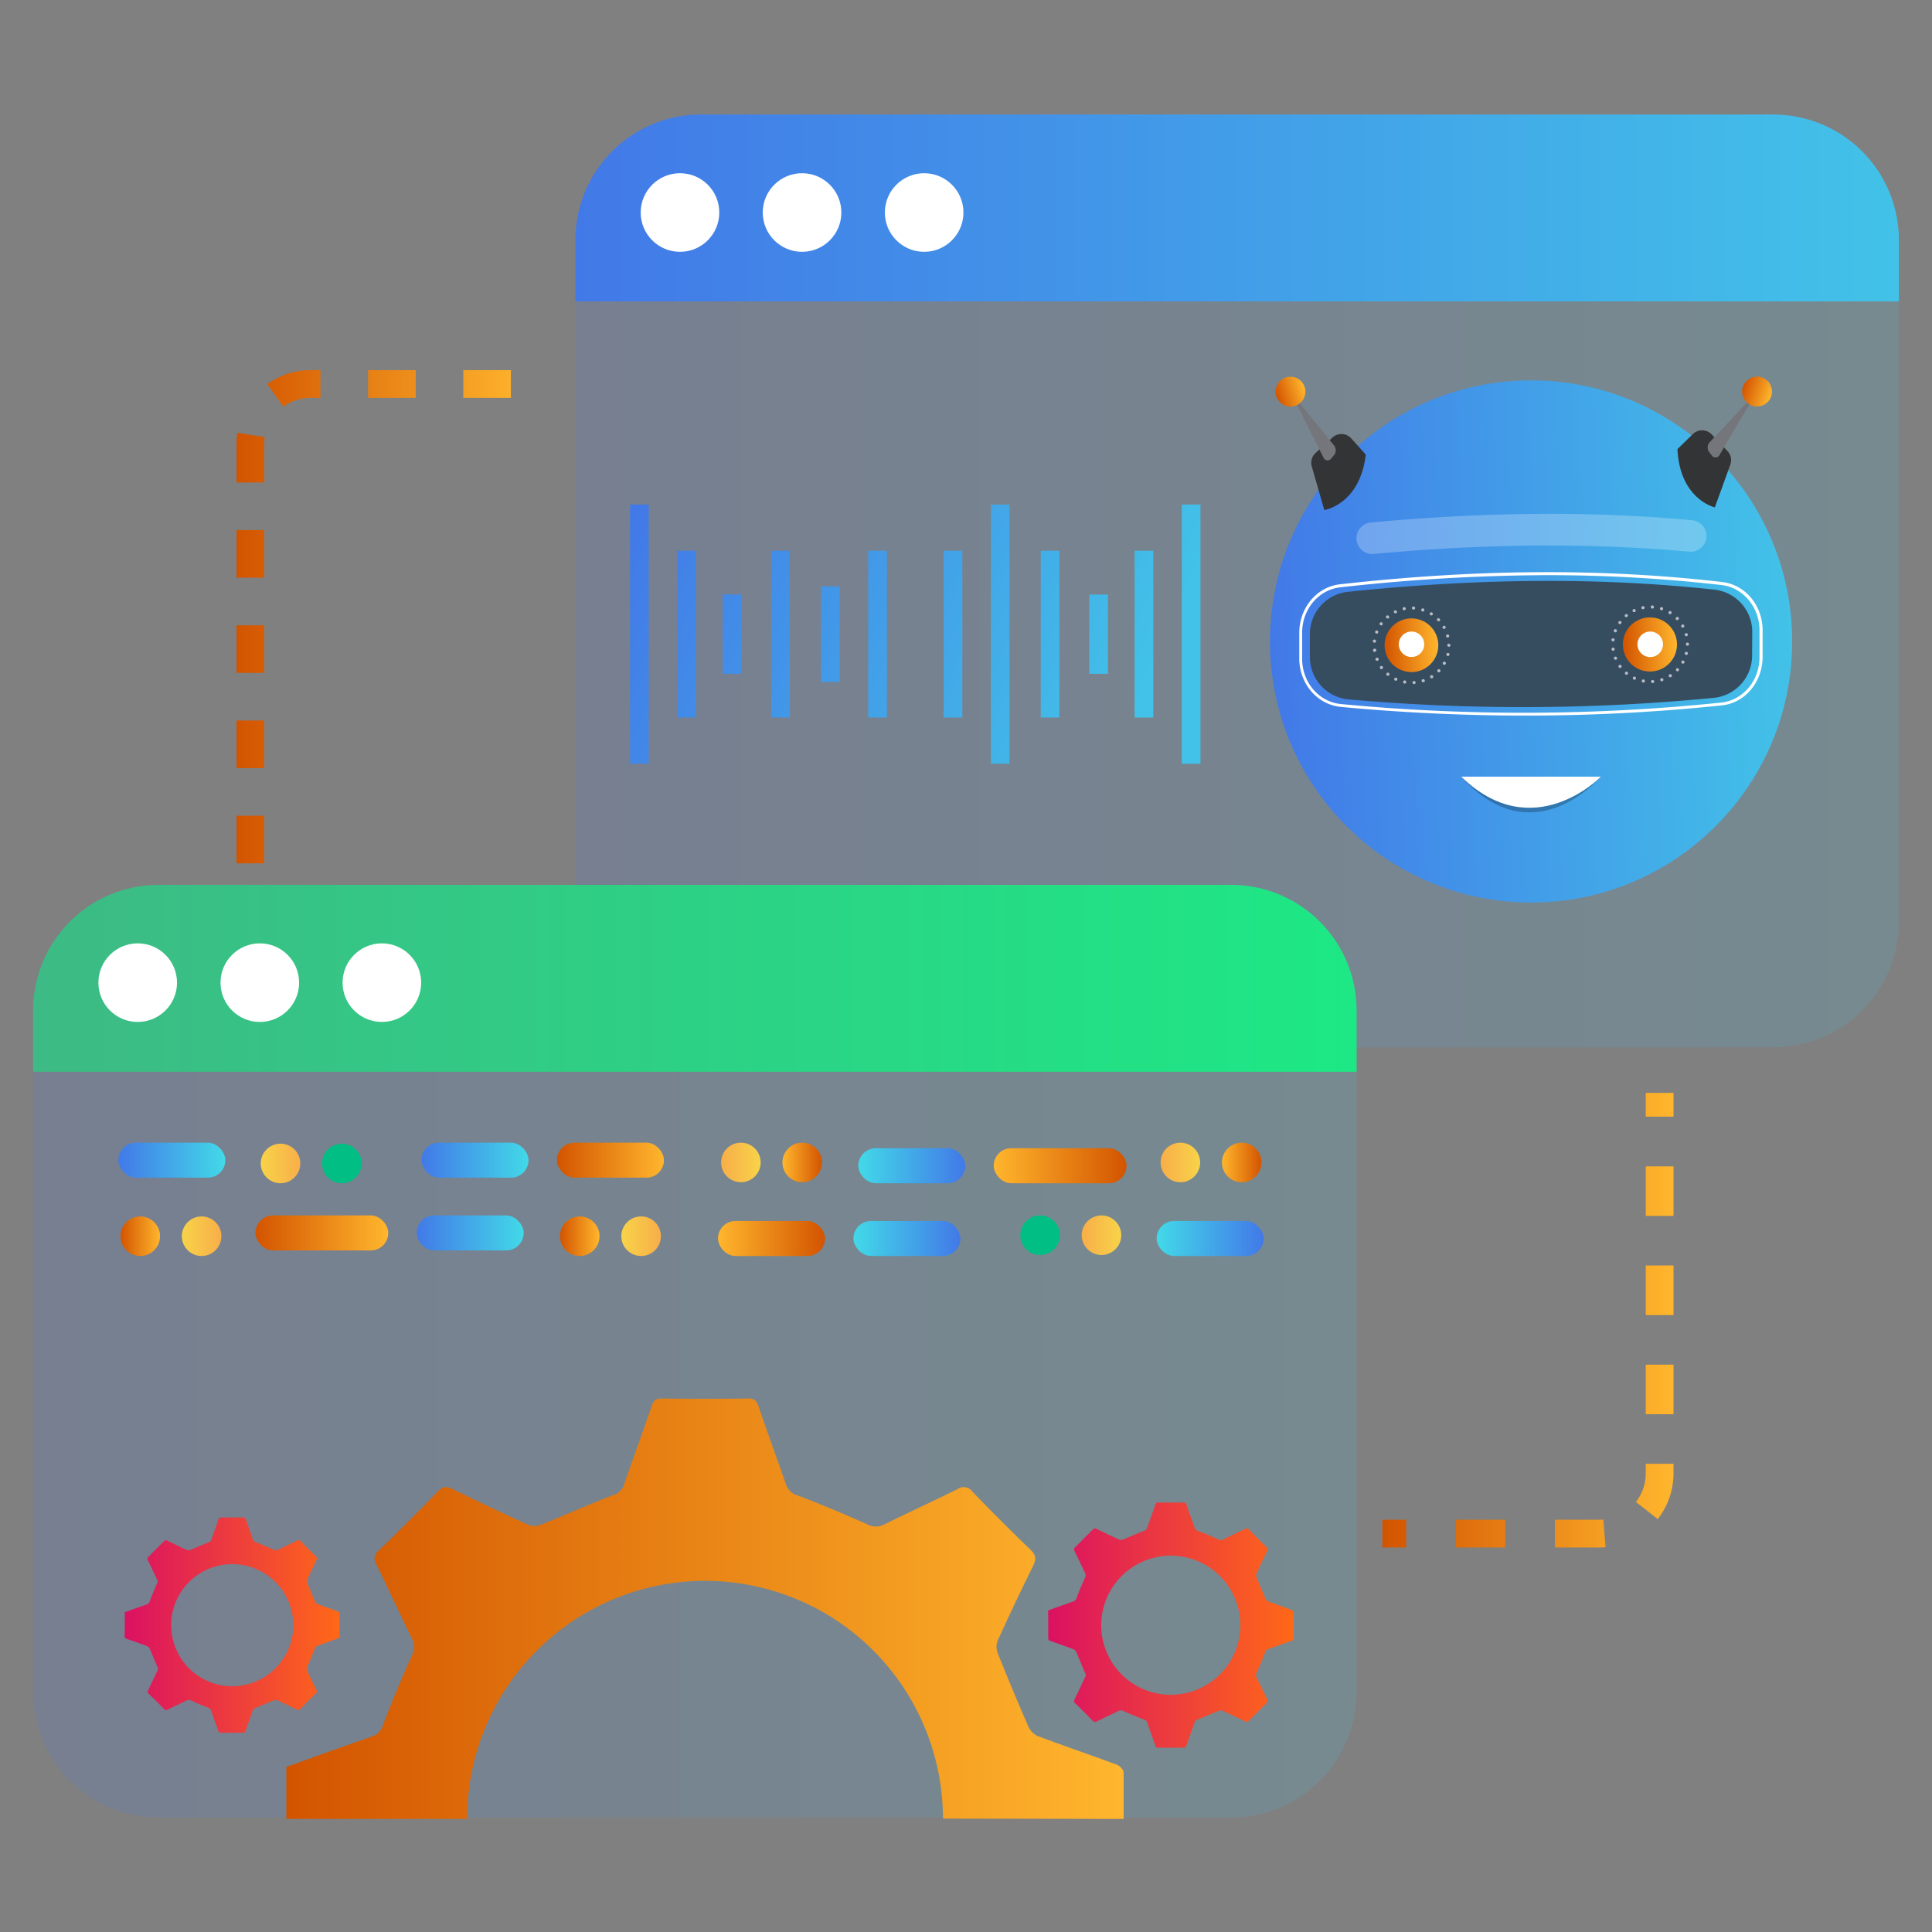 <svg id="Layer_1" data-name="Layer 1" xmlns="http://www.w3.org/2000/svg" xmlns:xlink="http://www.w3.org/1999/xlink" viewBox="0 0 500 500"><rect x="0" y="0" width="500" height="500" fill="#808080" stroke="none"/><defs><style>.cls-1,.cls-4{opacity:0.15;}.cls-1{fill:url(#linear-gradient);}.cls-2{fill:url(#linear-gradient-2);}.cls-17,.cls-3{fill:#fff;}.cls-4{fill:url(#linear-gradient-3);}.cls-5{fill:url(#linear-gradient-4);}.cls-6,.cls-7,.cls-8,.cls-9{fill:none;stroke-miterlimit:10;stroke-width:7.18px;}.cls-6{stroke:url(#linear-gradient-5);}.cls-7{stroke-dasharray:12.83 12.83;stroke:url(#linear-gradient-6);}.cls-8{stroke:url(#linear-gradient-7);}.cls-9{stroke-dasharray:12.32;stroke:url(#linear-gradient-8);}.cls-10{fill:url(#linear-gradient-9);}.cls-11{fill:#364d60;}.cls-12{fill:url(#linear-gradient-10);}.cls-13{fill:url(#linear-gradient-11);}.cls-14{fill:#b9bcc5;}.cls-15{fill:#333435;}.cls-16{fill:#74767b;}.cls-17,.cls-20{opacity:0.25;}.cls-18{fill:url(#linear-gradient-12);}.cls-19{fill:url(#linear-gradient-13);}.cls-21{fill:url(#linear-gradient-14);}.cls-22{fill:url(#linear-gradient-15);}.cls-23{fill:url(#linear-gradient-16);}.cls-24{fill:url(#linear-gradient-17);}.cls-25{fill:url(#linear-gradient-18);}.cls-26{fill:url(#linear-gradient-19);}.cls-27{fill:url(#linear-gradient-20);}.cls-28{fill:url(#linear-gradient-21);}.cls-29{fill:url(#linear-gradient-22);}.cls-30{fill:url(#linear-gradient-23);}.cls-31{fill:url(#linear-gradient-24);}.cls-32{fill:url(#linear-gradient-25);}.cls-33{fill:url(#linear-gradient-26);}.cls-34{fill:url(#linear-gradient-27);}.cls-35{fill:url(#linear-gradient-28);}.cls-36{fill:#00be84;}.cls-37{fill:url(#linear-gradient-29);}.cls-38{fill:url(#linear-gradient-30);}.cls-39{fill:url(#linear-gradient-31);}.cls-40{fill:url(#linear-gradient-32);}.cls-41{fill:url(#linear-gradient-33);}.cls-42{fill:url(#linear-gradient-34);}.cls-43{fill:url(#linear-gradient-35);}.cls-44{fill:url(#linear-gradient-36);}.cls-45{fill:url(#linear-gradient-37);}.cls-46{fill:url(#linear-gradient-38);}.cls-47{fill:url(#linear-gradient-39);}.cls-48{fill:url(#linear-gradient-40);}.cls-49{fill:url(#linear-gradient-41);}.cls-50{fill:url(#linear-gradient-42);}.cls-51{fill:url(#linear-gradient-43);}.cls-52{fill:url(#linear-gradient-44);}.cls-53{fill:url(#linear-gradient-45);}.cls-54{fill:url(#linear-gradient-46);}.cls-55{fill:url(#linear-gradient-47);}.cls-56{fill:url(#linear-gradient-48);}</style><linearGradient id="linear-gradient" x1="148.91" y1="174.54" x2="491.43" y2="174.54" gradientUnits="userSpaceOnUse"><stop offset="0" stop-color="#4279e8"/><stop offset="1" stop-color="#42c2e8"/></linearGradient><linearGradient id="linear-gradient-2" x1="148.91" y1="53.84" x2="491.43" y2="53.84" xlink:href="#linear-gradient"/><linearGradient id="linear-gradient-3" x1="8.57" y1="373.85" x2="351.09" y2="373.85" xlink:href="#linear-gradient"/><linearGradient id="linear-gradient-4" x1="8.57" y1="253.15" x2="351.09" y2="253.15" gradientUnits="userSpaceOnUse"><stop offset="0" stop-color="#3dba85"/><stop offset="1" stop-color="#1de885"/></linearGradient><linearGradient id="linear-gradient-5" x1="357.75" y1="396.9" x2="433.1" y2="396.9" gradientUnits="userSpaceOnUse"><stop offset="0" stop-color="#d35400"/><stop offset="1" stop-color="#ffb62d"/></linearGradient><linearGradient id="linear-gradient-6" x1="357.75" y1="347.95" x2="433.1" y2="347.95" xlink:href="#linear-gradient-5"/><linearGradient id="linear-gradient-7" x1="357.75" y1="285.92" x2="433.1" y2="285.92" xlink:href="#linear-gradient-5"/><linearGradient id="linear-gradient-8" x1="61.19" y1="159.61" x2="137.66" y2="159.61" xlink:href="#linear-gradient-5"/><linearGradient id="linear-gradient-9" x1="328.72" y1="168.73" x2="463.76" y2="163.28" xlink:href="#linear-gradient"/><linearGradient id="linear-gradient-10" x1="369.29" y1="171.31" x2="383.2" y2="171.31" gradientTransform="translate(424.39 -242.16) rotate(73.74)" xlink:href="#linear-gradient-5"/><linearGradient id="linear-gradient-11" x1="431.04" y1="173.54" x2="444.95" y2="173.54" gradientTransform="translate(-17.54 10.99) rotate(-2.31)" xlink:href="#linear-gradient-5"/><linearGradient id="linear-gradient-12" x1="261.77" y1="175.77" x2="269.48" y2="175.77" gradientTransform="translate(26.99 16.4) rotate(-18.02)" xlink:href="#linear-gradient-5"/><linearGradient id="linear-gradient-13" x1="531.78" y1="-29.16" x2="539.5" y2="-29.16" gradientTransform="translate(-63.77 -36.21) rotate(17.97)" xlink:href="#linear-gradient-5"/><linearGradient id="linear-gradient-14" x1="165.94" y1="127.86" x2="292.86" y2="184.89" xlink:href="#linear-gradient"/><linearGradient id="linear-gradient-15" x1="172.28" y1="113.77" x2="299.19" y2="170.8" xlink:href="#linear-gradient"/><linearGradient id="linear-gradient-16" x1="170.16" y1="118.46" x2="297.08" y2="175.5" xlink:href="#linear-gradient"/><linearGradient id="linear-gradient-17" x1="168" y1="123.29" x2="294.91" y2="180.32" xlink:href="#linear-gradient"/><linearGradient id="linear-gradient-18" x1="174.25" y1="109.38" x2="301.16" y2="166.41" xlink:href="#linear-gradient"/><linearGradient id="linear-gradient-19" x1="176.3" y1="104.81" x2="303.21" y2="161.84" xlink:href="#linear-gradient"/><linearGradient id="linear-gradient-20" x1="162.66" y1="135.16" x2="289.58" y2="192.19" gradientTransform="translate(454.23 328.23) rotate(-180)" xlink:href="#linear-gradient"/><linearGradient id="linear-gradient-21" x1="156.33" y1="149.24" x2="283.25" y2="206.27" gradientTransform="translate(378.86 328.23) rotate(-180)" xlink:href="#linear-gradient"/><linearGradient id="linear-gradient-22" x1="158.44" y1="144.55" x2="285.36" y2="201.58" gradientTransform="translate(403.99 328.23) rotate(-180)" xlink:href="#linear-gradient"/><linearGradient id="linear-gradient-23" x1="160.61" y1="139.72" x2="287.53" y2="196.75" gradientTransform="translate(429.8 328.23) rotate(-180)" xlink:href="#linear-gradient"/><linearGradient id="linear-gradient-24" x1="154.36" y1="153.63" x2="281.28" y2="210.66" gradientTransform="translate(355.39 328.23) rotate(-180)" xlink:href="#linear-gradient"/><linearGradient id="linear-gradient-25" x1="152.31" y1="158.2" x2="279.22" y2="215.23" gradientTransform="translate(330.96 328.23) rotate(-180)" xlink:href="#linear-gradient"/><linearGradient id="linear-gradient-26" x1="109.08" y1="300.25" x2="136.78" y2="300.25" gradientUnits="userSpaceOnUse"><stop offset="0" stop-color="#4279e8"/><stop offset="1" stop-color="#42d9e8"/></linearGradient><linearGradient id="linear-gradient-27" x1="30.62" y1="300.25" x2="58.32" y2="300.25" xlink:href="#linear-gradient-26"/><linearGradient id="linear-gradient-28" x1="144.13" y1="300.25" x2="171.83" y2="300.25" xlink:href="#linear-gradient-5"/><linearGradient id="linear-gradient-29" x1="67.48" y1="301.1" x2="77.72" y2="301.1" gradientUnits="userSpaceOnUse"><stop offset="0" stop-color="#f8d349"/><stop offset="1" stop-color="#f8ae49"/></linearGradient><linearGradient id="linear-gradient-30" x1="66.11" y1="319.08" x2="100.48" y2="319.08" xlink:href="#linear-gradient-5"/><linearGradient id="linear-gradient-31" x1="107.83" y1="319.08" x2="135.53" y2="319.08" xlink:href="#linear-gradient-26"/><linearGradient id="linear-gradient-32" x1="47.06" y1="319.93" x2="57.3" y2="319.93" xlink:href="#linear-gradient-29"/><linearGradient id="linear-gradient-33" x1="31.18" y1="319.93" x2="41.42" y2="319.93" xlink:href="#linear-gradient-5"/><linearGradient id="linear-gradient-34" x1="160.8" y1="319.93" x2="171.04" y2="319.93" xlink:href="#linear-gradient-29"/><linearGradient id="linear-gradient-35" x1="144.92" y1="319.93" x2="155.16" y2="319.93" xlink:href="#linear-gradient-5"/><linearGradient id="linear-gradient-36" x1="264.29" y1="300.25" x2="291.99" y2="300.25" gradientTransform="translate(-43.42 20.27)" xlink:href="#linear-gradient-26"/><linearGradient id="linear-gradient-37" x1="185.83" y1="300.25" x2="213.52" y2="300.25" gradientTransform="translate(113.52 20.27)" xlink:href="#linear-gradient-26"/><linearGradient id="linear-gradient-38" x1="299.34" y1="300.25" x2="327.04" y2="300.25" gradientTransform="translate(-113.52 20.27)" xlink:href="#linear-gradient-5"/><linearGradient id="linear-gradient-39" x1="222.69" y1="301.1" x2="232.93" y2="301.1" gradientTransform="translate(512.87 620.77) rotate(180)" xlink:href="#linear-gradient-29"/><linearGradient id="linear-gradient-40" x1="221.31" y1="319.08" x2="255.69" y2="319.08" gradientTransform="translate(35.86 -17.38)" xlink:href="#linear-gradient-5"/><linearGradient id="linear-gradient-41" x1="263.04" y1="319.08" x2="290.74" y2="319.08" gradientTransform="translate(-40.92 -17.38)" xlink:href="#linear-gradient-26"/><linearGradient id="linear-gradient-42" x1="202.27" y1="319.93" x2="212.5" y2="319.93" gradientTransform="translate(512.87 620.77) rotate(180)" xlink:href="#linear-gradient-29"/><linearGradient id="linear-gradient-43" x1="186.39" y1="319.93" x2="196.63" y2="319.93" gradientTransform="translate(512.87 620.77) rotate(180)" xlink:href="#linear-gradient-5"/><linearGradient id="linear-gradient-44" x1="316.01" y1="319.93" x2="326.25" y2="319.93" gradientTransform="translate(512.87 620.77) rotate(180)" xlink:href="#linear-gradient-29"/><linearGradient id="linear-gradient-45" x1="300.13" y1="319.93" x2="310.37" y2="319.93" gradientTransform="translate(512.87 620.77) rotate(180)" xlink:href="#linear-gradient-5"/><linearGradient id="linear-gradient-46" x1="74.1" y1="416.29" x2="290.82" y2="416.29" xlink:href="#linear-gradient-5"/><linearGradient id="linear-gradient-47" x1="271.26" y1="420.59" x2="334.73" y2="420.59" gradientUnits="userSpaceOnUse"><stop offset="0" stop-color="#db1162"/><stop offset="1" stop-color="#ff6817"/></linearGradient><linearGradient id="linear-gradient-48" x1="32.29" y1="420.59" x2="87.92" y2="420.59" xlink:href="#linear-gradient-47"/></defs><path class="cls-1" d="M148.91,78H491.43a0,0,0,0,1,0,0V238.55a32.5,32.5,0,0,1-32.5,32.5H181.41a32.5,32.5,0,0,1-32.5-32.5V78A0,0,0,0,1,148.91,78Z"/><path class="cls-2" d="M181.41,29.64H458.93a32.5,32.5,0,0,1,32.5,32.5V78a0,0,0,0,1,0,0H148.91a0,0,0,0,1,0,0V62.14A32.5,32.5,0,0,1,181.41,29.64Z"/><circle class="cls-3" cx="175.98" cy="55" r="10.17"/><circle class="cls-3" cx="207.57" cy="55" r="10.17"/><circle class="cls-3" cx="239.17" cy="55" r="10.17"/><path class="cls-4" d="M8.57,277.34H351.09a0,0,0,0,1,0,0V437.86a32.5,32.5,0,0,1-32.5,32.5H41.07a32.5,32.5,0,0,1-32.5-32.5V277.34A0,0,0,0,1,8.57,277.34Z"/><path class="cls-5" d="M41.07,229H318.59a32.5,32.5,0,0,1,32.5,32.5v15.88a0,0,0,0,1,0,0H8.57a0,0,0,0,1,0,0V261.45A32.5,32.5,0,0,1,41.07,229Z"/><circle class="cls-3" cx="35.64" cy="254.31" r="10.17"/><circle class="cls-3" cx="67.24" cy="254.31" r="10.17"/><circle class="cls-3" cx="98.83" cy="254.31" r="10.17"/><line class="cls-6" x1="357.75" y1="396.9" x2="363.91" y2="396.9"/><path class="cls-7" d="M376.74,396.9h37.19a15.58,15.58,0,0,0,15.58-15.58V295.41"/><line class="cls-8" x1="429.51" y1="288.99" x2="429.51" y2="282.84"/><path class="cls-9" d="M64.79,223.43V115A15.57,15.57,0,0,1,80.36,99.38h57.3"/><circle class="cls-10" cx="396.24" cy="166.01" r="67.57"/><path class="cls-11" d="M453.44,169.6a11,11,0,0,1-9.87,11A510.93,510.93,0,0,1,349,181a11,11,0,0,1-10-10.89l0-5.95a11,11,0,0,1,9.83-11c31.6-3.28,63.22-4,94.88-.56a11,11,0,0,1,9.77,10.87Z"/><circle class="cls-12" cx="365.3" cy="167.01" r="6.95" transform="translate(115.13 481.25) rotate(-76.05)"/><path class="cls-13" d="M434,166.71a7,7,0,1,1-7-6.92A7,7,0,0,1,434,166.71Z"/><path class="cls-3" d="M430.38,166.73a3.3,3.3,0,1,1-3.31-3.28A3.3,3.3,0,0,1,430.38,166.73Z"/><path class="cls-3" d="M368.59,166.73a3.29,3.29,0,1,1-3.31-3.28A3.29,3.29,0,0,1,368.59,166.73Z"/><path class="cls-14" d="M365.55,176.68a.4.4,0,0,1,.38-.44h0a.41.41,0,0,1,.44.38h0a.41.41,0,0,1-.39.43h0A.4.4,0,0,1,365.55,176.68Zm-2.09.23a.42.42,0,0,1-.33-.48h0a.42.42,0,0,1,.48-.33h0a.42.42,0,0,1,.33.49h0a.4.4,0,0,1-.4.33h-.08Zm4.48-.6a.4.4,0,0,1,.27-.52h0a.41.41,0,0,1,.51.26h0a.4.4,0,0,1-.26.52h0a.27.27,0,0,1-.12,0h0A.41.41,0,0,1,367.94,176.31Zm-6.88-.17a.41.41,0,0,1-.2-.54h0a.41.41,0,0,1,.55-.2h0a.4.4,0,0,1,.19.54h0a.39.39,0,0,1-.37.24h0A.38.38,0,0,1,361.06,176.14Zm9.11-.78a.41.41,0,0,1,.13-.57h0a.41.41,0,0,1,.56.12h0a.43.43,0,0,1-.12.58h0a.46.46,0,0,1-.22.06h0A.42.42,0,0,1,370.17,175.36Zm-11.25-.56a.41.41,0,0,1-.05-.58h0a.42.42,0,0,1,.58-.05h0a.42.42,0,0,1,.05.58h0a.44.44,0,0,1-.32.15h0A.39.39,0,0,1,358.92,174.8Zm13.17-.91a.43.43,0,0,1,0-.59h0a.41.41,0,0,1,.58,0h0a.4.4,0,0,1,0,.58h0a.37.37,0,0,1-.3.12h0A.42.42,0,0,1,372.09,173.89ZM357.18,173a.41.41,0,0,1,.09-.57h0a.42.42,0,0,1,.58.09h0a.41.41,0,0,1-.1.57h0a.38.38,0,0,1-.23.08h0A.42.42,0,0,1,357.18,173Zm16.41-1a.4.4,0,0,1-.16-.55h0a.41.41,0,0,1,.55-.17h0a.41.41,0,0,1,.17.56h0a.41.41,0,0,1-.36.21h0A.37.37,0,0,1,373.59,172ZM356,170.77h0a.41.41,0,0,1,.23-.53h0a.42.42,0,0,1,.54.22h0a.42.42,0,0,1-.23.54h0a.76.76,0,0,1-.16,0h0A.42.42,0,0,1,356,170.77Zm18.62-1a.4.4,0,0,1-.3-.49h0a.42.42,0,0,1,.5-.3h0a.41.41,0,0,1,.3.49h0a.43.43,0,0,1-.4.31h0Zm-19.26-1.43a.41.41,0,0,1,.36-.46h0a.41.41,0,0,1,.46.35h0a.41.41,0,0,1-.36.46h0A.4.4,0,0,1,355.31,168.33ZM374.55,167v0h0v0h0a.42.42,0,0,1,.41-.42h0a.42.42,0,0,1,.41.41h0v0h0v0h0a.41.41,0,0,1-.41.41h0A.42.42,0,0,1,374.55,167Zm0,0Zm-18.89-.67a.42.42,0,0,1-.37-.45h0a.41.41,0,0,1,.46-.36h0a.4.4,0,0,1,.36.45h0a.41.41,0,0,1-.41.37h0Zm18.58-1.63a.41.41,0,0,1,.29-.5h0a.42.42,0,0,1,.51.29h0a.42.42,0,0,1-.3.51h-.1A.41.41,0,0,1,374.24,164.63Zm-18.1-.74a.41.41,0,0,1-.23-.53h0a.41.41,0,0,1,.53-.24h0a.42.42,0,0,1,.23.54h0a.43.43,0,0,1-.38.26h0Zm17.23-1.4h0a.41.41,0,0,1,.16-.56h0a.4.4,0,0,1,.55.15h0a.4.4,0,0,1-.15.56h0a.37.37,0,0,1-.2.05h0A.42.42,0,0,1,373.37,162.49Zm-16.16-.77a.42.42,0,0,1-.1-.58h0a.41.41,0,0,1,.57-.1h0a.42.42,0,0,1,.1.58h0a.42.42,0,0,1-.33.17h0A.4.4,0,0,1,357.21,161.72Zm14.78-1.1h0a.41.41,0,0,1,0-.58h0a.42.42,0,0,1,.59,0h0a.41.41,0,0,1,0,.58h0a.4.4,0,0,1-.28.11h0A.36.36,0,0,1,372,160.62Zm-13.21-.75a.4.4,0,0,1,.05-.58h0a.4.4,0,0,1,.57.05h0a.41.41,0,0,1,0,.58h0a.48.48,0,0,1-.27.09h0A.43.43,0,0,1,358.78,159.87Zm11.41-.71h0a.43.43,0,0,1-.13-.57h0a.42.42,0,0,1,.57-.13h0a.43.43,0,0,1,.14.57h0a.44.44,0,0,1-.35.18h0A.39.39,0,0,1,370.19,159.16Zm-9.44-.69a.42.42,0,0,1,.19-.55h0a.41.41,0,0,1,.55.2h0a.4.4,0,0,1-.19.54h0a.35.35,0,0,1-.17,0h0A.39.39,0,0,1,360.75,158.47Zm7.34-.29h0a.42.42,0,0,1-.27-.51h0a.41.41,0,0,1,.52-.27h0a.41.41,0,0,1,.27.51h0a.42.42,0,0,1-.39.3h0A.31.31,0,0,1,368.09,158.18ZM363,157.6a.39.39,0,0,1,.32-.47h0a.41.41,0,0,1,.49.31h0a.44.44,0,0,1-.33.49h-.08A.41.41,0,0,1,363,157.6Zm2.79.17h0a.42.42,0,0,1-.39-.44h0a.42.42,0,0,1,.44-.38h0a.42.42,0,0,1,.39.43h0a.42.42,0,0,1-.41.39h0Z"/><path class="cls-14" d="M427.3,176.41a.41.41,0,0,1,.38-.44h0a.42.42,0,0,1,.44.39h0a.42.42,0,0,1-.39.43h0A.41.41,0,0,1,427.3,176.41Zm-2.09.24a.42.42,0,0,1-.33-.48h0a.43.43,0,0,1,.49-.33h0a.41.41,0,0,1,.32.48h0a.4.4,0,0,1-.39.34h-.09Zm4.48-.6a.4.4,0,0,1,.27-.52h0a.4.4,0,0,1,.51.26h0a.4.4,0,0,1-.26.52h0a.27.27,0,0,1-.12,0h0A.42.42,0,0,1,429.69,176.05Zm-6.88-.17a.41.41,0,0,1-.2-.54h0a.41.41,0,0,1,.55-.2h0a.4.4,0,0,1,.19.54h0a.39.39,0,0,1-.37.24h0A.38.38,0,0,1,422.81,175.88Zm9.11-.78a.42.42,0,0,1,.13-.57h0a.41.41,0,0,1,.56.12h0a.42.42,0,0,1-.12.57h0a.37.37,0,0,1-.22.06h0A.41.41,0,0,1,431.92,175.1Zm-11.25-.56a.41.41,0,0,1-.05-.58h0a.42.42,0,0,1,.58-.06h0a.42.42,0,0,1,.05.58h0a.41.41,0,0,1-.32.15h0A.43.43,0,0,1,420.67,174.54Zm13.17-.91a.42.42,0,0,1,0-.59h0a.41.41,0,0,1,.57,0h0a.4.4,0,0,1,0,.58h0a.37.37,0,0,1-.29.13h0A.48.48,0,0,1,433.84,173.63Zm-14.91-.92a.41.41,0,0,1,.09-.57h0a.41.41,0,0,1,.58.08h0a.42.42,0,0,1-.1.58h0a.38.38,0,0,1-.23.08h0A.42.42,0,0,1,418.93,172.71Zm16.41-1a.41.41,0,0,1-.16-.56h0a.4.4,0,0,1,.55-.16h0a.41.41,0,0,1,.17.55h0a.41.41,0,0,1-.36.22h0A.37.37,0,0,1,435.34,171.72Zm-17.64-1.21h0a.42.42,0,0,1,.23-.54h0a.42.42,0,0,1,.54.23h0a.42.42,0,0,1-.23.54h0a.76.76,0,0,1-.16,0h0A.43.43,0,0,1,417.7,170.51Zm18.62-1a.4.4,0,0,1-.3-.5h0a.43.43,0,0,1,.5-.3h0a.42.42,0,0,1,.3.5h0a.42.42,0,0,1-.4.3h-.1Zm-19.26-1.43a.42.42,0,0,1,.36-.47h0a.42.42,0,0,1,.46.36h0a.41.41,0,0,1-.36.46h0A.42.42,0,0,1,417.06,168.07Zm19.24-1.36v0h0v0h0a.41.41,0,0,1,.41-.41h0a.42.42,0,0,1,.41.41h0v0h0v0h0a.41.41,0,0,1-.41.41h0A.41.41,0,0,1,436.3,166.71Zm0-.05ZM417.41,166a.42.42,0,0,1-.37-.45h0a.41.41,0,0,1,.46-.36h0a.4.4,0,0,1,.36.45h0a.41.41,0,0,1-.41.37h0ZM436,164.37a.41.41,0,0,1,.29-.5h0a.41.41,0,0,1,.51.29h0a.41.41,0,0,1-.3.5h-.1A.42.42,0,0,1,436,164.37Zm-18.1-.74a.42.42,0,0,1-.23-.54h0a.41.41,0,0,1,.53-.23h0a.4.4,0,0,1,.23.53h0a.42.42,0,0,1-.38.27h0Zm17.23-1.41h0a.4.4,0,0,1,.16-.55h0a.4.4,0,0,1,.56.15h0a.41.41,0,0,1-.16.56h0a.49.49,0,0,1-.2.05h0A.41.41,0,0,1,435.12,162.22ZM419,161.45a.42.42,0,0,1-.1-.58h0a.41.41,0,0,1,.57-.09h0a.41.41,0,0,1,.1.57h0a.4.4,0,0,1-.33.18h0A.43.43,0,0,1,419,161.45Zm14.78-1.09h0a.41.41,0,0,1,0-.58h0a.42.42,0,0,1,.59,0h0a.41.41,0,0,1,0,.58h0a.45.45,0,0,1-.28.11h0A.39.39,0,0,1,433.74,160.36Zm-13.21-.76a.41.41,0,0,1,.05-.58h0a.42.42,0,0,1,.58,0h0a.42.42,0,0,1-.05.58h0a.41.41,0,0,1-.27.1h0A.4.4,0,0,1,420.53,159.6Zm11.41-.71h0a.4.4,0,0,1-.12-.56h0a.41.41,0,0,1,.56-.14h0a.43.43,0,0,1,.14.57h0a.45.45,0,0,1-.35.19h0A.4.4,0,0,1,431.94,158.89Zm-9.44-.68a.43.43,0,0,1,.19-.56h0a.44.44,0,0,1,.56.2h0a.42.42,0,0,1-.2.55h0a.33.33,0,0,1-.17,0h0A.43.43,0,0,1,422.5,158.21Zm7.34-.29h0a.43.43,0,0,1-.27-.52h0a.41.41,0,0,1,.52-.26h0a.41.41,0,0,1,.27.51h0a.41.41,0,0,1-.39.29h0A.3.3,0,0,1,429.84,157.92Zm-5.07-.58a.4.4,0,0,1,.32-.48h0a.43.43,0,0,1,.49.32h0a.44.44,0,0,1-.33.49h-.08A.4.4,0,0,1,424.77,157.34Zm2.79.17h0a.43.43,0,0,1-.39-.44h0a.44.44,0,0,1,.44-.39h0a.44.44,0,0,1,.39.44h0a.43.43,0,0,1-.41.39h0Z"/><path class="cls-15" d="M342.73,132s9.19-1.4,10.73-14.35l-3.75-4.18a3.43,3.43,0,0,0-4.87-.24l-4.36,4a3.41,3.41,0,0,0-1,3.47Z"/><path class="cls-16" d="M335.19,102.86a.21.21,0,0,0-.35.23l7.71,15.41a1.16,1.16,0,0,0,.9.64,1.18,1.18,0,0,0,1-.4l.76-.9a2,2,0,0,0,0-2.6Z"/><path class="cls-15" d="M443.8,131.31s-9.06-2.05-9.68-15.08l4-3.9a3.43,3.43,0,0,1,4.88.11l4.07,4.29a3.45,3.45,0,0,1,.73,3.53Z"/><path class="cls-16" d="M453.73,103,445,117.78a1.18,1.18,0,0,1-1,.6,1.21,1.21,0,0,1-1-.5l-.66-.89a2,2,0,0,1,.16-2.59l10.93-11.63A.22.22,0,0,1,453.73,103Z"/><path class="cls-17" d="M355.13,143.39a4.09,4.09,0,0,1-.39-8.16c29.69-2.76,56.84-3,83-.61a4.09,4.09,0,1,1-.73,8.14c-25.65-2.3-52.31-2.1-81.5.61Z"/><path class="cls-3" d="M396.86,185.19c-16.51.07-33.16-.68-49.84-2.24-6.11-.58-10.75-6-10.77-12.52l0-6.62c0-6.52,4.52-11.93,10.57-12.6,35.7-4,68-4.15,98.84-.59,6,.69,10.48,6,10.5,12.49l0,6.85c0,6.54-4.53,12-10.61,12.6A487.07,487.07,0,0,1,396.86,185.19Zm1.93-36.33A491,491,0,0,0,346.87,152c-5.66.63-9.91,5.71-9.88,11.83l0,6.63c0,6.16,4.35,11.21,10.07,11.75a498,498,0,0,0,98.38-.38c5.68-.6,9.95-5.69,9.92-11.84l0-6.85c0-6-4.25-11.09-9.83-11.73A391.19,391.19,0,0,0,398.79,148.86Z"/><path class="cls-18" d="M337.68,100.29a3.86,3.86,0,1,1-4.77-2.64A3.87,3.87,0,0,1,337.68,100.29Z"/><path class="cls-19" d="M451.1,100a3.86,3.86,0,1,0,4.94-2.3A3.86,3.86,0,0,0,451.1,100Z"/><path class="cls-20" d="M378.17,201h36.14S396.77,221.8,378.17,201Z"/><path class="cls-3" d="M378.17,201h36.14S396.77,219.12,378.17,201Z"/><rect class="cls-21" x="244.22" y="142.53" width="4.83" height="43.17"/><rect class="cls-22" x="281.9" y="153.86" width="4.83" height="20.52"/><rect class="cls-23" x="269.34" y="142.53" width="4.83" height="43.17"/><rect class="cls-24" x="256.43" y="130.58" width="4.83" height="67.07"/><rect class="cls-25" x="293.64" y="142.53" width="4.83" height="43.17"/><rect class="cls-26" x="305.85" y="130.58" width="4.83" height="67.07"/><rect class="cls-27" x="224.7" y="142.53" width="4.83" height="43.17" transform="translate(454.23 328.23) rotate(180)"/><rect class="cls-28" x="187.01" y="153.86" width="4.83" height="20.52" transform="translate(378.86 328.23) rotate(180)"/><rect class="cls-29" x="199.58" y="142.53" width="4.83" height="43.17" transform="translate(403.99 328.23) rotate(180)"/><rect class="cls-30" x="212.49" y="151.73" width="4.83" height="24.76" transform="translate(429.8 328.23) rotate(180)"/><rect class="cls-31" x="175.28" y="142.53" width="4.83" height="43.17" transform="translate(355.39 328.23) rotate(180)"/><rect class="cls-32" x="163.07" y="130.58" width="4.83" height="67.07" transform="translate(330.96 328.23) rotate(180)"/><rect class="cls-33" x="109.08" y="295.72" width="27.7" height="9.06" rx="4.53"/><rect class="cls-34" x="30.62" y="295.72" width="27.7" height="9.06" rx="4.53"/><rect class="cls-35" x="144.13" y="295.72" width="27.7" height="9.06" rx="4.53"/><circle class="cls-36" cx="88.48" cy="301.1" r="5.12"/><circle class="cls-37" cx="72.6" cy="301.1" r="5.12"/><rect class="cls-38" x="66.11" y="314.55" width="34.38" height="9.06" rx="4.53"/><rect class="cls-39" x="107.83" y="314.55" width="27.7" height="9.06" rx="4.53"/><circle class="cls-40" cx="52.18" cy="319.93" r="5.12"/><circle class="cls-41" cx="36.3" cy="319.93" r="5.12"/><circle class="cls-42" cx="165.92" cy="319.93" r="5.12"/><circle class="cls-43" cx="150.04" cy="319.93" r="5.12"/><rect class="cls-44" x="220.88" y="315.99" width="27.7" height="9.06" rx="4.53" transform="translate(469.45 641.04) rotate(-180)"/><rect class="cls-45" x="299.34" y="315.99" width="27.7" height="9.06" rx="4.53" transform="translate(626.38 641.04) rotate(-180)"/><rect class="cls-46" x="185.83" y="315.99" width="27.7" height="9.06" rx="4.53" transform="translate(399.35 641.04) rotate(-180)"/><circle class="cls-36" cx="269.18" cy="319.67" r="5.12"/><circle class="cls-47" cx="285.06" cy="319.67" r="5.12"/><rect class="cls-48" x="257.17" y="297.17" width="34.38" height="9.06" rx="4.53" transform="translate(548.72 603.39) rotate(180)"/><rect class="cls-49" x="222.13" y="297.17" width="27.7" height="9.06" rx="4.53" transform="translate(471.95 603.39) rotate(180)"/><circle class="cls-50" cx="305.48" cy="300.84" r="5.12"/><circle class="cls-51" cx="321.36" cy="300.84" r="5.12"/><circle class="cls-52" cx="191.74" cy="300.84" r="5.12"/><circle class="cls-53" cx="207.61" cy="300.84" r="5.12"/><path class="cls-54" d="M74.1,457.28c7.41-2.65,14.72-5.31,22.07-7.83a4.51,4.51,0,0,0,3-3.15q3.45-9.06,7.46-17.9a4.44,4.44,0,0,0,0-4.31c-3.12-6.37-6.09-12.81-9.21-19.18a2.62,2.62,0,0,1,.56-3.6q7.85-7.6,15.44-15.44c1.22-1.25,2.16-1.25,3.61-.55,6.53,3.18,13.09,6.32,19.7,9.32a4.61,4.61,0,0,0,3.29-.05c6.24-2.5,12.39-5.25,18.66-7.67a4,4,0,0,0,2.8-2.67c2.34-6.78,4.84-13.51,7.15-20.31.51-1.48,1.11-2.05,2.74-2,7.36.09,14.73.08,22.1,0a2.42,2.42,0,0,1,2.8,1.94c2.3,6.79,4.82,13.51,7.14,20.3a4.25,4.25,0,0,0,3,2.81c6,2.32,12,4.78,17.91,7.45a4.72,4.72,0,0,0,4.58.06c6.27-3.12,12.64-6,18.92-9.13a2.75,2.75,0,0,1,3.81.64q7.39,7.67,15.07,15.07c1.49,1.43,1.49,2.51.63,4.25q-4.78,9.65-9.22,19.46a4.65,4.65,0,0,0,.19,3.27q3.75,9.36,7.77,18.62a5.07,5.07,0,0,0,2.43,2.58c6.79,2.56,13.68,4.9,20.49,7.42.76.29,1.79,1.28,1.8,2v12.06l-46.75-.09a61.57,61.57,0,1,0-123.14.09H74.1Z"/><path class="cls-55" d="M271.27,416.77c2.17-.78,4.31-1.56,6.47-2.3a1.28,1.28,0,0,0,.87-.92c.68-1.76,1.4-3.51,2.19-5.24a1.31,1.31,0,0,0,0-1.26c-.91-1.86-1.78-3.75-2.7-5.61a.78.78,0,0,1,.17-1.06c1.53-1.48,3-3,4.52-4.51a.76.76,0,0,1,1.05-.17q2.86,1.41,5.77,2.73a1.33,1.33,0,0,0,1,0c1.83-.73,3.63-1.54,5.46-2.25a1.17,1.17,0,0,0,.82-.78c.69-2,1.42-3.95,2.1-5.94a.7.7,0,0,1,.8-.6c2.15,0,4.31,0,6.46,0a.72.72,0,0,1,.82.57c.68,2,1.42,4,2.1,5.95a1.24,1.24,0,0,0,.87.82c1.77.68,3.52,1.4,5.24,2.18a1.36,1.36,0,0,0,1.34,0c1.84-.91,3.7-1.76,5.54-2.67a.81.81,0,0,1,1.12.19q2.16,2.25,4.41,4.41a.9.9,0,0,1,.18,1.25q-1.39,2.82-2.7,5.69a1.34,1.34,0,0,0,.06,1q1.1,2.75,2.27,5.45a1.53,1.53,0,0,0,.71.75c2,.75,4,1.44,6,2.18.22.08.53.37.53.57,0,2.41,0,4.82,0,7.26-2.12.76-4.21,1.52-6.32,2.24a1.5,1.5,0,0,0-1.05,1q-.94,2.6-2.12,5.1a1.43,1.43,0,0,0,0,1.4c.91,1.84,1.76,3.7,2.67,5.54a.77.77,0,0,1-.18,1.06c-1.52,1.48-3,3-4.51,4.52a.77.77,0,0,1-1.06.15c-1.91-.93-3.83-1.85-5.77-2.73a1.35,1.35,0,0,0-.95,0c-1.83.73-3.63,1.54-5.47,2.25a1.14,1.14,0,0,0-.81.78c-.69,2-1.42,3.95-2.1,5.94-.15.43-.32.6-.8.59q-3.22,0-6.47,0a.71.71,0,0,1-.82-.56c-.67-2-1.41-4-2.09-5.95A1.24,1.24,0,0,0,296,445c-1.79-.69-3.57-1.43-5.31-2.22a1.28,1.28,0,0,0-1.2,0c-1.86.92-3.75,1.78-5.61,2.7a.8.8,0,0,1-1.12-.18c-1.46-1.51-2.94-3-4.46-4.46a.8.8,0,0,1-.17-1.12c.93-1.89,1.8-3.8,2.73-5.69a1.06,1.06,0,0,0,0-1c-.79-1.8-1.52-3.63-2.3-5.44a1.53,1.53,0,0,0-.71-.75c-2-.75-3.94-1.45-5.93-2.13a.74.74,0,0,1-.64-.84C271.29,421.47,271.27,419.14,271.27,416.77ZM303,438.61a18,18,0,1,0-18-17.92A18,18,0,0,0,303,438.61Z"/><path class="cls-56" d="M32.3,417.24c1.9-.68,3.77-1.36,5.66-2a1.16,1.16,0,0,0,.77-.81q.89-2.32,1.91-4.59a1.13,1.13,0,0,0,0-1.11c-.8-1.63-1.56-3.28-2.36-4.91a.68.68,0,0,1,.15-.93q2-2,4-4a.67.67,0,0,1,.92-.14q2.52,1.23,5,2.39a1.19,1.19,0,0,0,.85,0c1.6-.64,3.18-1.35,4.79-2a1,1,0,0,0,.71-.69c.61-1.74,1.25-3.46,1.84-5.2.13-.39.28-.53.7-.53,1.89,0,3.78,0,5.67,0a.62.62,0,0,1,.72.49c.59,1.75,1.24,3.47,1.83,5.21a1.09,1.09,0,0,0,.77.72c1.55.6,3.08,1.23,4.59,1.91a1.21,1.21,0,0,0,1.18,0c1.61-.8,3.24-1.54,4.85-2.34a.7.7,0,0,1,1,.16q1.89,2,3.87,3.87a.78.78,0,0,1,.16,1.09q-1.23,2.47-2.37,5a1.23,1.23,0,0,0,0,.84q1,2.4,2,4.78a1.35,1.35,0,0,0,.63.66c1.74.65,3.5,1.25,5.25,1.9a.79.79,0,0,1,.47.5c0,2.11,0,4.23,0,6.37-1.87.66-3.7,1.33-5.55,2a1.3,1.3,0,0,0-.91.92q-.84,2.28-1.86,4.47a1.23,1.23,0,0,0,0,1.23c.79,1.61,1.54,3.24,2.34,4.86a.67.67,0,0,1-.16.92q-2,1.95-4,4a.66.66,0,0,1-.92.13c-1.68-.81-3.36-1.62-5.06-2.39a1.22,1.22,0,0,0-.84,0c-1.6.64-3.17,1.35-4.78,2a1,1,0,0,0-.72.68c-.6,1.74-1.24,3.47-1.84,5.21-.13.38-.28.53-.7.52q-2.84,0-5.67,0a.61.61,0,0,1-.71-.5c-.59-1.74-1.24-3.46-1.84-5.21A1.1,1.1,0,0,0,54,442c-1.56-.6-3.12-1.25-4.65-1.94a1.07,1.07,0,0,0-1,0c-1.64.8-3.29,1.56-4.92,2.37a.7.7,0,0,1-1-.16q-1.92-2-3.92-3.91a.7.7,0,0,1-.14-1c.81-1.66,1.58-3.33,2.39-5a1,1,0,0,0,0-.93c-.69-1.57-1.33-3.18-2-4.76A1.27,1.27,0,0,0,38,426q-2.58-1-5.2-1.86c-.4-.14-.56-.3-.55-.74C32.31,421.36,32.3,419.32,32.3,417.24Zm27.82,19.15a15.8,15.8,0,1,0-15.81-15.71A15.77,15.77,0,0,0,60.12,436.39Z"/></svg>